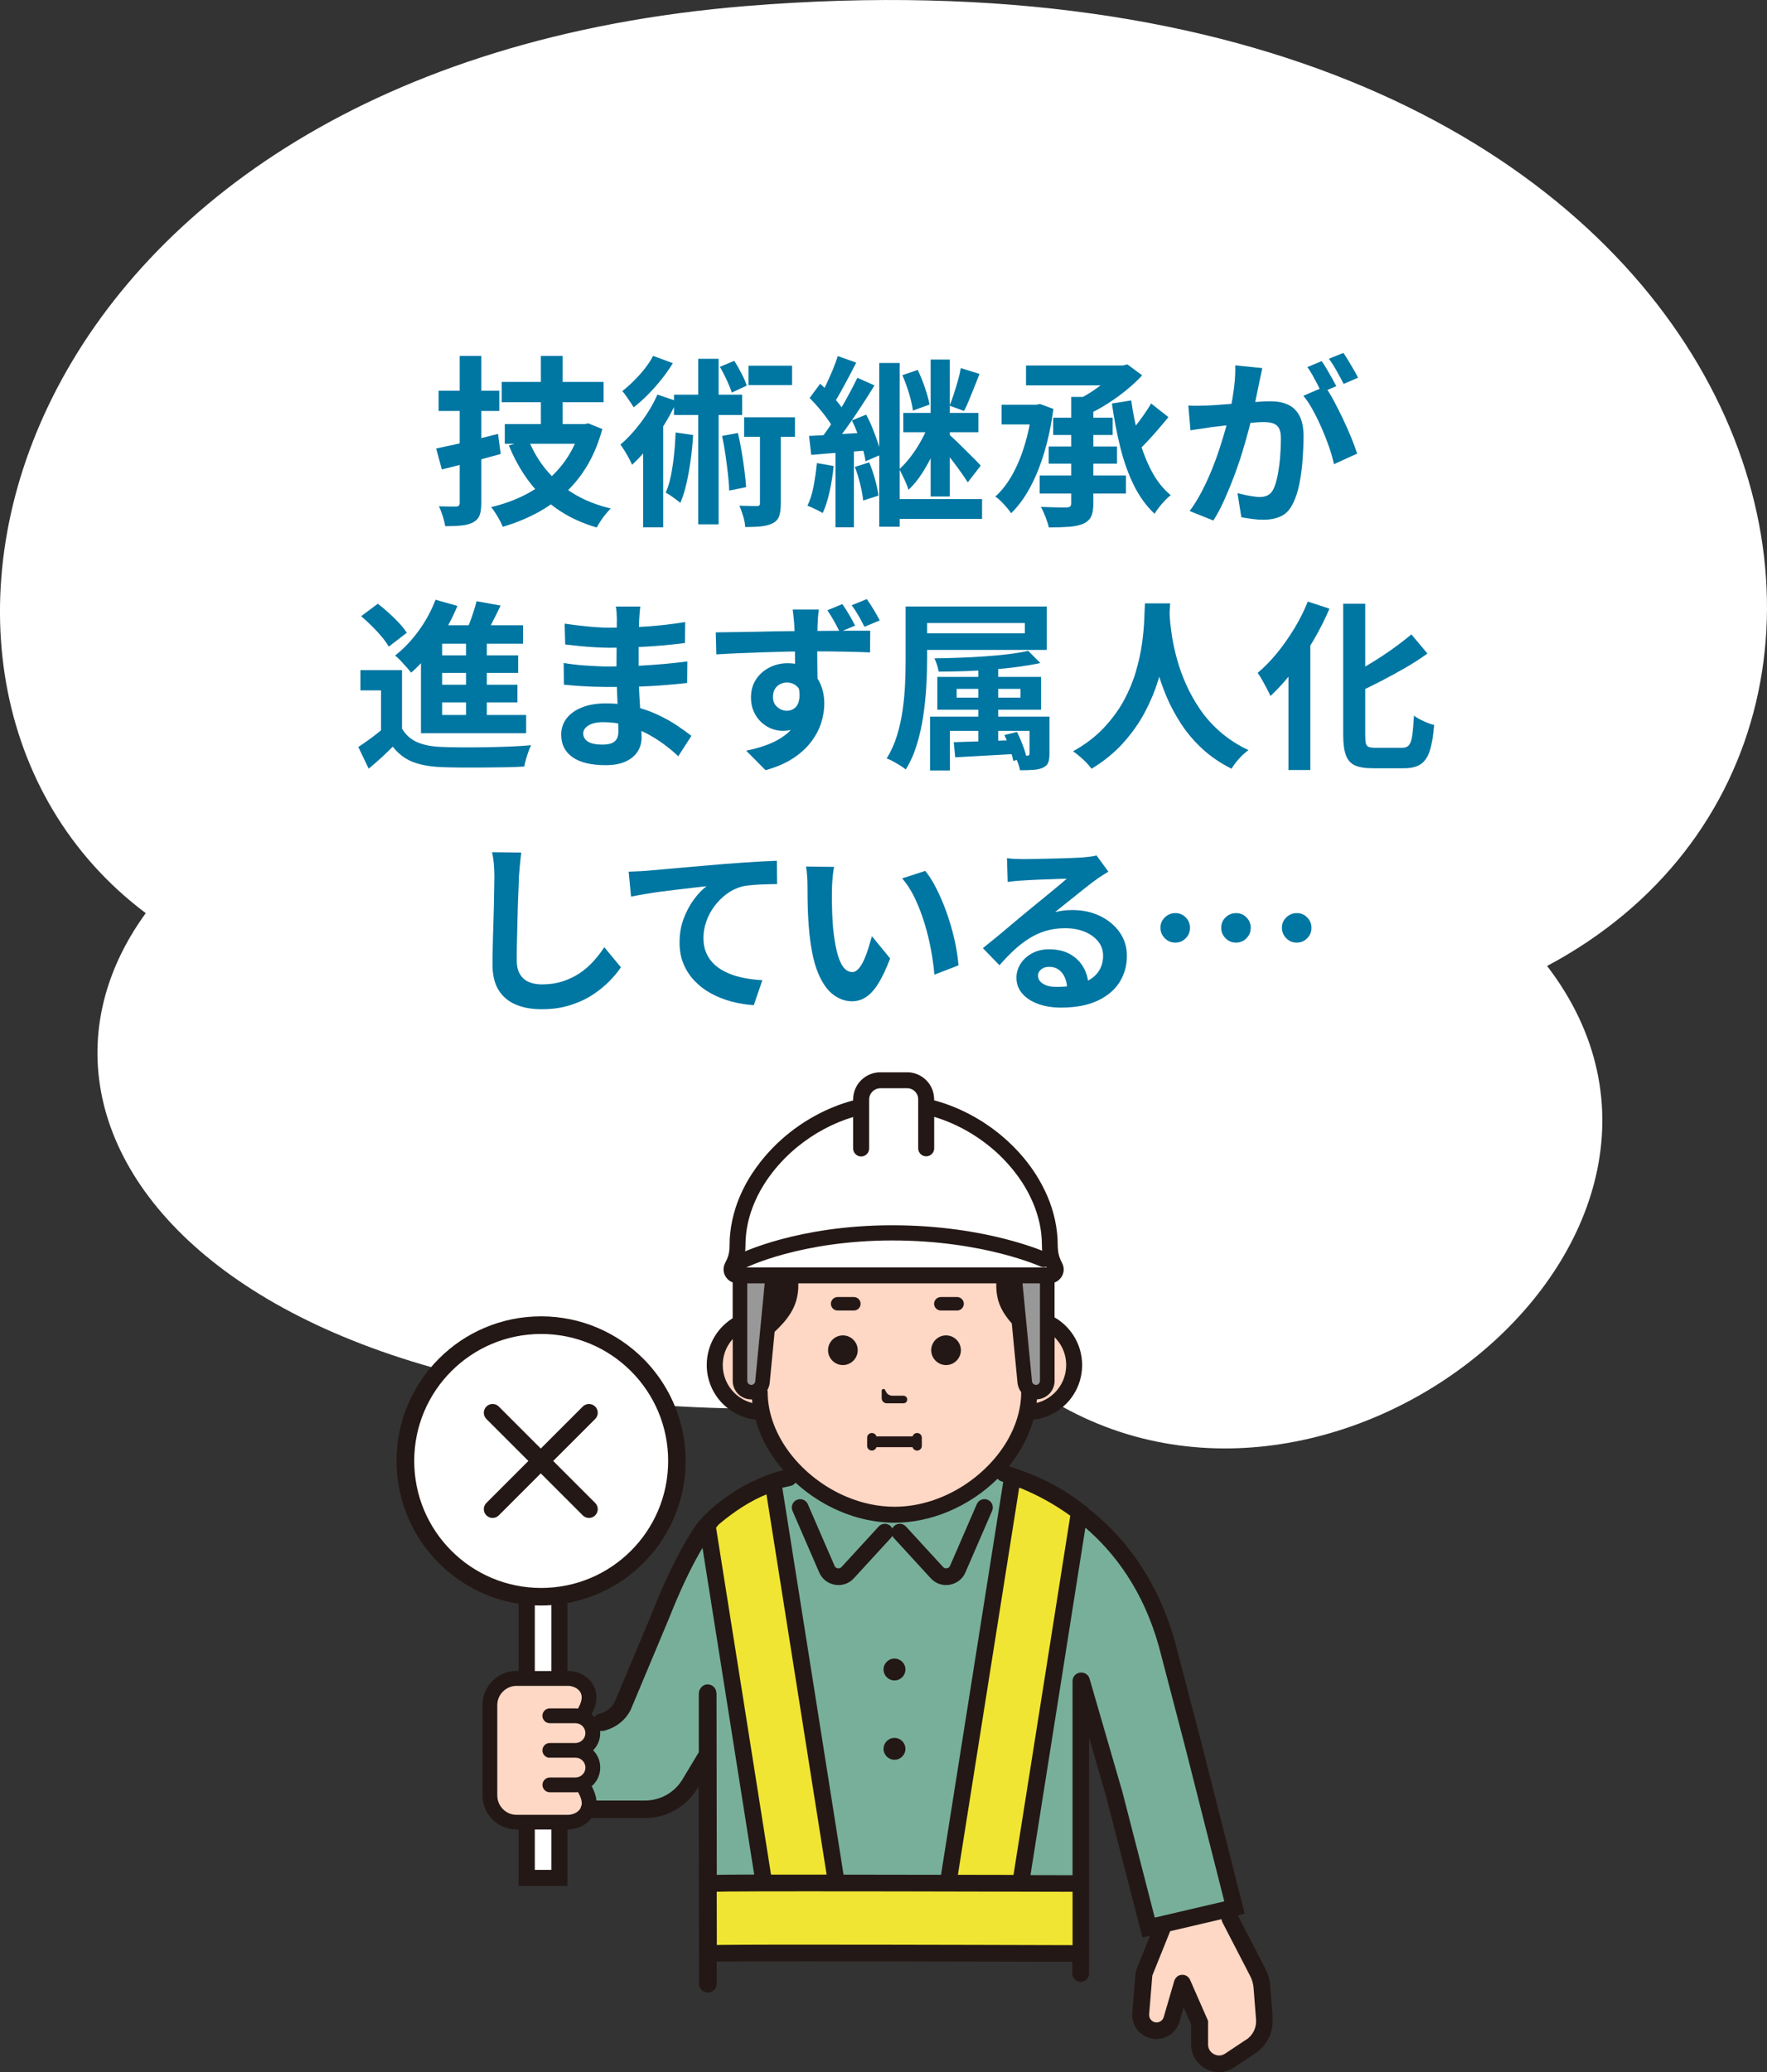 <?xml version="1.0" encoding="UTF-8"?><svg id="b" xmlns="http://www.w3.org/2000/svg" viewBox="0 0 348.9 409.09"><rect x="0" y="0" width="348.9" height="409.09" fill="#333333" stroke="none"/><defs><style>.d{fill:#0076a2;}.e{fill:#ffd7c5;}.f{fill:#f1e533;}.g{fill:#78af9b;}.h{fill:#231815;}.i{fill:#fff;}.j{fill:none;stroke:#231815;stroke-linecap:round;stroke-miterlimit:10;stroke-width:3px;}.k{fill:#989898;}</style></defs><g id="c"><path class="i" d="M204.3,274.3C53.62,294.87-5.74,227.75,28.78,180.27-31.64,134.96.82,13.11,147.46,1.18c201-16.34,247.27,142,158.02,189.52,41.27,53.85-43.84,123.09-101.19,83.6Z"/><path class="d" d="M86.13,88.54c1.06-.22,2.26-.47,3.6-.77,1.34-.3,2.75-.64,4.23-1.01,1.48-.37,2.93-.74,4.37-1.1l.54,3.96c-1.97.55-3.98,1.1-6.03,1.64-2.05.54-3.92,1.01-5.6,1.42l-1.12-4.14ZM86.6,77.13h11.99v4h-11.99v-4ZM90.78,70.26h4.25v29.05c0,1.03-.11,1.84-.34,2.43-.23.59-.65,1.05-1.28,1.39-.6.31-1.34.52-2.23.61-.89.1-1.98.14-3.28.14-.07-.55-.23-1.21-.47-1.96-.24-.76-.49-1.41-.76-1.96.72.02,1.41.04,2.07.04h1.35c.46,0,.68-.24.68-.72v-29.02ZM114.61,83.72h.83l.72-.14,2.77,1.12c-.72,2.66-1.7,5.04-2.93,7.13-1.24,2.09-2.7,3.91-4.39,5.47-1.69,1.56-3.58,2.89-5.65,4-2.08,1.1-4.3,2-6.68,2.7-.14-.36-.35-.79-.61-1.28-.26-.49-.55-.97-.85-1.44-.3-.47-.58-.86-.85-1.17,2.16-.5,4.19-1.21,6.1-2.12,1.91-.91,3.63-2.03,5.17-3.35,1.54-1.32,2.85-2.84,3.94-4.55,1.09-1.72,1.9-3.61,2.43-5.67v-.68ZM99.06,75.4h20.12v4h-20.12v-4ZM99.67,83.72h15.41v3.89h-15.41v-3.89ZM104.35,86.82c1.32,3.34,3.34,6.19,6.05,8.55,2.71,2.36,6.11,4.04,10.19,5.02-.31.31-.65.68-1.01,1.12-.36.43-.69.88-.99,1.35-.3.47-.56.89-.77,1.28-4.32-1.27-7.88-3.28-10.67-6.01-2.8-2.74-5.02-6.13-6.68-10.19l3.89-1.12ZM106.8,70.26h4.28v15.59h-4.28v-15.59Z"/><path class="d" d="M129.8,77.89l3.82,1.3c-.67,1.54-1.49,3.08-2.45,4.63-.96,1.55-1.98,3-3.06,4.36-1.08,1.36-2.18,2.55-3.31,3.58-.12-.31-.32-.73-.59-1.24-.28-.52-.57-1.03-.88-1.53-.31-.5-.59-.91-.83-1.22,1.42-1.2,2.78-2.68,4.09-4.43,1.31-1.75,2.38-3.56,3.22-5.44ZM128.97,70.26l3.89,1.44c-.65,1.06-1.39,2.11-2.23,3.17-.84,1.06-1.73,2.06-2.68,3.02-.95.96-1.89,1.8-2.83,2.52-.17-.29-.39-.64-.67-1.04-.28-.41-.55-.81-.83-1.21s-.52-.71-.74-.95c.77-.6,1.54-1.29,2.32-2.07.78-.78,1.5-1.59,2.16-2.43.66-.84,1.19-1.66,1.6-2.45ZM126.99,85.7l3.38-3.38.58.22v21.56h-3.96v-18.4ZM133.4,85.38l3.46.5c-.1,1.68-.26,3.34-.49,4.97-.23,1.63-.5,3.17-.83,4.61-.32,1.44-.73,2.71-1.21,3.82-.22-.19-.5-.42-.85-.68-.35-.26-.71-.52-1.08-.77-.37-.25-.69-.44-.95-.56.43-.98.77-2.11,1.03-3.38.25-1.27.46-2.64.61-4.1.16-1.46.26-2.93.31-4.39ZM133.08,77.92h13.46v4h-13.46v-4ZM137.86,70.83h4.03v32.69h-4.03v-32.69ZM142.15,72.42l2.84-1.19c.48.77.96,1.61,1.44,2.54.48.92.82,1.71,1.01,2.36l-2.95,1.37c-.22-.7-.55-1.52-.99-2.47-.44-.95-.89-1.82-1.35-2.61ZM142.58,86.06l3.13-.58c.26,1.13.5,2.33.72,3.62.22,1.28.4,2.54.56,3.76.16,1.22.27,2.33.34,3.31l-3.35.68c-.02-.98-.11-2.09-.25-3.33-.14-1.24-.31-2.51-.5-3.82-.19-1.31-.41-2.53-.65-3.65ZM150.07,83.5h4.1v15.91c0,1.01-.1,1.82-.31,2.45-.2.62-.63,1.1-1.28,1.44-.62.31-1.38.52-2.27.61-.89.1-1.94.14-3.17.14-.02-.6-.15-1.3-.38-2.09s-.49-1.5-.77-2.12c.74.02,1.45.04,2.11.05.66.01,1.11.02,1.35.02.22,0,.37-.04.47-.13.1-.08.14-.23.14-.45v-15.84ZM146.93,82.39h10.04v3.85h-10.04v-3.85ZM147.8,72.2h8.6v3.82h-8.6v-3.82Z"/><path class="d" d="M161.3,91.42l3.31.58c-.17,1.73-.44,3.42-.81,5.08s-.82,3.06-1.35,4.21c-.22-.14-.51-.31-.88-.49s-.75-.36-1.13-.54c-.38-.18-.72-.32-1.01-.41.53-1.08.94-2.38,1.22-3.89s.5-3.02.65-4.54ZM159.75,86.06c1.54-.07,3.34-.17,5.42-.31,2.08-.13,4.19-.26,6.35-.38l.07,3.53c-1.99.17-3.99.32-5.99.47-2,.14-3.81.29-5.42.43l-.43-3.74ZM159.86,78.57l2.09-2.81c.62.55,1.25,1.17,1.89,1.85.64.68,1.22,1.36,1.76,2.03.54.67.95,1.28,1.24,1.84l-2.27,3.2c-.26-.58-.65-1.22-1.17-1.94s-1.09-1.45-1.71-2.18c-.62-.73-1.24-1.4-1.84-2ZM165.4,70.29l3.67,1.3c-.48.94-.98,1.89-1.49,2.86-.52.97-1.02,1.9-1.51,2.79-.49.89-.97,1.68-1.42,2.38l-2.84-1.15c.43-.74.87-1.58,1.31-2.52.44-.94.88-1.91,1.3-2.92.42-1.01.75-1.92.99-2.74ZM169.29,74.58l3.38,1.51c-.84,1.37-1.75,2.8-2.72,4.28-.97,1.49-1.94,2.91-2.92,4.27-.97,1.36-1.89,2.56-2.75,3.62l-2.45-1.33c.65-.82,1.31-1.73,2-2.75.68-1.02,1.36-2.09,2.02-3.2.66-1.12,1.28-2.23,1.87-3.33.59-1.1,1.11-2.12,1.57-3.06ZM164.97,88h3.64v16.09h-3.64v-16.09ZM168.21,83l2.81-1.15c.46.84.88,1.73,1.26,2.68.38.95.73,1.87,1.03,2.77.3.9.51,1.72.63,2.47l-3.06,1.3c-.07-.72-.25-1.54-.52-2.47-.28-.92-.6-1.88-.97-2.86-.37-.98-.76-1.9-1.17-2.74ZM168.79,92.18l2.84-.9c.43,1.03.82,2.15,1.15,3.37.34,1.21.56,2.27.68,3.19l-3.02.97c-.1-.91-.29-1.99-.59-3.22-.3-1.24-.65-2.37-1.06-3.4ZM173.61,71.66h4.03v32.33h-4.03v-32.33ZM176.02,98.52h17.89v3.92h-17.89v-3.92ZM183.37,83.72l2.77,1.22c-.48,1.37-1.07,2.8-1.76,4.28-.7,1.49-1.46,2.89-2.3,4.19-.84,1.31-1.74,2.41-2.7,3.29-.17-.6-.44-1.29-.81-2.07-.37-.78-.7-1.45-.99-2,.77-.7,1.53-1.54,2.29-2.54.76-1,1.44-2.05,2.05-3.17.61-1.12,1.1-2.19,1.46-3.22ZM178.18,74.07l3.02-1.04c.53,1.08,1.01,2.26,1.44,3.53.43,1.27.73,2.38.9,3.31l-3.28,1.19c-.12-.96-.38-2.09-.77-3.4-.4-1.31-.83-2.5-1.31-3.58ZM178.36,81.52h14.83v3.82h-14.83v-3.82ZM183.76,70.98h3.78v27.04h-3.78v-27.04ZM187.18,85.59c.24.19.59.5,1.04.92.46.42.95.9,1.49,1.44.54.54,1.08,1.07,1.62,1.6.54.53,1.01,1,1.42,1.42.41.42.71.74.9.95l-2.56,3.31c-.31-.5-.72-1.11-1.22-1.82-.5-.71-1.04-1.45-1.62-2.21-.58-.77-1.14-1.49-1.69-2.16-.55-.67-1.02-1.24-1.4-1.69l2.02-1.76ZM189.7,72.67l3.71,1.15c-.34.86-.68,1.74-1.04,2.63-.36.89-.7,1.73-1.03,2.54-.32.8-.65,1.52-.99,2.14l-2.84-1.04c.26-.67.54-1.45.83-2.32.29-.88.56-1.76.81-2.65.25-.89.44-1.7.56-2.45Z"/><path class="d" d="M203.78,79.9h.83l.76-.14,2.63.97c-.41,3.07-1.01,5.93-1.8,8.57-.79,2.64-1.74,4.97-2.84,7-1.1,2.03-2.34,3.7-3.71,5.02-.22-.34-.51-.72-.88-1.15-.37-.43-.76-.85-1.15-1.24s-.76-.69-1.1-.88c1.27-1.15,2.39-2.6,3.37-4.34.97-1.74,1.79-3.71,2.45-5.9.66-2.2,1.15-4.53,1.46-7v-.9ZM197.77,79.9h7.67v3.89h-7.67v-3.89ZM202.59,72.16h19.48v3.92h-19.48v-3.92ZM205.29,93.87h17.03v3.56h-17.03v-3.56ZM211.52,78.36h4.36v21.06c0,1.13-.15,1.99-.45,2.59-.3.6-.82,1.07-1.57,1.4-.74.31-1.68.51-2.81.59-1.13.08-2.45.13-3.96.13-.12-.58-.33-1.25-.63-2.03-.3-.78-.61-1.46-.92-2.03.7.02,1.4.05,2.11.07.71.02,1.33.04,1.85.04h1.15c.34-.02.56-.1.68-.22.12-.12.18-.32.18-.61v-20.99ZM207.06,88.15h13.5v3.38h-13.5v-3.38ZM207.96,82.46h11.74v3.42h-11.74v-3.42ZM220.59,72.16h1.08l.94-.22,2.92,2.16c-.91.98-1.95,1.95-3.11,2.9-1.16.95-2.4,1.84-3.71,2.68-1.31.84-2.63,1.56-3.98,2.16-.26-.38-.65-.85-1.15-1.4-.5-.55-.94-.98-1.3-1.3,1.1-.5,2.2-1.11,3.28-1.82,1.08-.71,2.06-1.44,2.95-2.2.89-.76,1.58-1.47,2.09-2.14v-.83ZM223.36,79.04c.36,2.57.86,5.05,1.51,7.45.65,2.4,1.49,4.57,2.52,6.52,1.03,1.94,2.29,3.53,3.78,4.75-.36.26-.74.61-1.15,1.04-.41.43-.79.88-1.15,1.33-.36.46-.66.89-.9,1.3-1.63-1.54-2.99-3.41-4.09-5.63-1.09-2.22-1.98-4.7-2.66-7.43-.68-2.74-1.24-5.64-1.67-8.71l3.82-.61ZM227.29,79.65l3.42,2.7c-.67.82-1.38,1.66-2.12,2.52-.74.86-1.49,1.69-2.23,2.47-.74.78-1.43,1.47-2.05,2.07l-2.74-2.34c.62-.62,1.29-1.36,2-2.2.71-.84,1.39-1.72,2.05-2.65.66-.92,1.22-1.78,1.67-2.57Z"/><path class="d" d="M234.63,80.05c.65.05,1.29.07,1.93.05.64-.01,1.28-.03,1.93-.05.6-.02,1.32-.07,2.16-.13.84-.06,1.73-.13,2.68-.2.95-.07,1.9-.15,2.86-.23.96-.08,1.85-.15,2.66-.2.82-.05,1.49-.07,2.02-.07,1.3,0,2.42.21,3.38.63.96.42,1.72,1.13,2.29,2.14.56,1.01.85,2.38.85,4.1,0,1.42-.06,2.95-.18,4.61s-.33,3.24-.63,4.75c-.3,1.51-.71,2.8-1.24,3.85-.58,1.25-1.36,2.11-2.36,2.59-1,.48-2.18.72-3.55.72-.67,0-1.4-.05-2.2-.16-.79-.11-1.5-.22-2.12-.34l-.76-4.75c.46.12.97.24,1.53.36.56.12,1.1.22,1.62.29s.93.11,1.24.11c.6,0,1.13-.11,1.58-.34.46-.23.83-.63,1.12-1.21.34-.7.61-1.6.83-2.7.22-1.1.38-2.3.49-3.58.11-1.28.16-2.51.16-3.69,0-.96-.14-1.67-.41-2.12-.28-.46-.67-.76-1.19-.92-.52-.16-1.15-.23-1.89-.23-.55,0-1.3.04-2.23.13-.94.08-1.94.18-3.01.29-1.07.11-2.06.22-2.97.34-.91.12-1.62.2-2.12.25-.53.1-1.19.2-2,.31-.8.11-1.48.21-2.03.31l-.43-4.9ZM249.25,72.67c-.1.46-.2.95-.32,1.49-.12.54-.23,1.04-.32,1.49-.1.53-.22,1.12-.36,1.78-.14.66-.28,1.32-.41,1.98-.13.66-.27,1.3-.41,1.93-.24,1.03-.54,2.23-.9,3.6-.36,1.37-.78,2.84-1.26,4.41-.48,1.57-1.02,3.15-1.62,4.73-.6,1.58-1.24,3.13-1.91,4.63-.67,1.5-1.39,2.85-2.16,4.05l-4.68-1.87c.84-1.13,1.63-2.39,2.36-3.8.73-1.4,1.4-2.84,2-4.32.6-1.48,1.13-2.94,1.6-4.39.47-1.45.88-2.8,1.22-4.05.35-1.25.62-2.32.81-3.2.34-1.63.6-3.2.79-4.72.19-1.51.26-2.94.22-4.28l5.36.54ZM261.63,76.3c.58.79,1.17,1.76,1.78,2.9.61,1.14,1.22,2.35,1.82,3.62.6,1.27,1.14,2.5,1.62,3.67.48,1.18.85,2.2,1.12,3.06l-4.57,2.09c-.22-1.01-.53-2.12-.95-3.35-.42-1.22-.91-2.47-1.46-3.73-.55-1.26-1.13-2.45-1.75-3.58-.61-1.13-1.24-2.08-1.89-2.84l4.28-1.84ZM260.98,71.3c.31.43.64.95.99,1.55.35.6.69,1.2,1.03,1.8.34.6.62,1.13.86,1.58l-2.92,1.26c-.24-.5-.52-1.06-.83-1.66-.31-.6-.64-1.2-.97-1.8-.34-.6-.67-1.12-1.01-1.55l2.84-1.19ZM265.27,69.68c.31.46.65.98,1.01,1.58.36.6.71,1.2,1.06,1.8.35.6.62,1.1.81,1.51l-2.84,1.22c-.38-.74-.84-1.59-1.37-2.54-.53-.95-1.04-1.76-1.55-2.43l2.88-1.15Z"/><path class="d" d="M79.38,143.85c.7,1.2,1.68,2.08,2.95,2.65,1.27.56,2.82.88,4.64.95,1.08.05,2.38.08,3.91.09,1.52.01,3.12,0,4.79-.02,1.67-.02,3.3-.07,4.9-.13,1.6-.06,3.03-.15,4.3-.27-.17.31-.34.73-.52,1.24-.18.52-.35,1.04-.5,1.57-.16.53-.27,1-.34,1.4-1.1.07-2.38.12-3.82.14-1.44.02-2.93.04-4.46.05-1.54.01-3.02.01-4.46,0-1.44-.01-2.71-.04-3.82-.09-2.16-.1-4-.44-5.51-1.04-1.51-.6-2.81-1.6-3.89-2.99-.7.72-1.43,1.43-2.21,2.14-.78.71-1.63,1.45-2.54,2.21l-2.05-4.28c.77-.5,1.58-1.07,2.43-1.69.85-.62,1.67-1.27,2.47-1.94h3.74ZM79.38,132.3v13.28h-4.14v-9.29h-4.07v-4h8.21ZM71.32,121.64l3.28-2.45c.7.53,1.42,1.13,2.16,1.8.74.67,1.43,1.34,2.05,2.02.62.67,1.13,1.31,1.51,1.91l-3.56,2.74c-.34-.6-.8-1.25-1.39-1.96-.59-.71-1.24-1.42-1.96-2.12-.72-.71-1.42-1.35-2.09-1.93ZM86,118.4l4.32,1.22c-.7,1.7-1.53,3.37-2.5,4.99-.97,1.62-2.02,3.13-3.15,4.54-1.13,1.4-2.29,2.62-3.49,3.65-.22-.29-.52-.65-.9-1.08-.38-.43-.78-.86-1.19-1.3-.41-.43-.77-.77-1.08-1.01,1.68-1.3,3.23-2.92,4.64-4.86,1.42-1.94,2.53-4,3.35-6.16ZM87.3,123.44h15.98v3.64h-15.98v15.98h-4.18v-16.34l3.31-3.28h.86ZM83.12,141.15h20.77v3.6h-20.77v-3.6ZM85.54,129.38h16.78v3.46h-16.78v-3.46ZM85.54,135.18h16.63v3.49h-16.63v-3.49ZM94.1,118.69l4.75.86c-.6,1.25-1.21,2.48-1.84,3.69-.62,1.21-1.2,2.24-1.73,3.08l-3.6-.9c.31-.65.62-1.36.92-2.12.3-.77.58-1.55.85-2.36.26-.8.48-1.55.65-2.25ZM92.02,124.99h4.1v17.78h-4.1v-17.78Z"/><path class="d" d="M126.43,119.73c-.05.36-.09.76-.13,1.21-.04.44-.07.89-.09,1.35-.02.48-.05,1.12-.07,1.93-.02.8-.04,1.69-.04,2.65v5.4c0,1.01.02,2.13.07,3.37.05,1.24.11,2.48.2,3.74.08,1.26.16,2.44.22,3.53.06,1.09.09,2,.09,2.72,0,1.01-.26,1.93-.79,2.75-.53.83-1.31,1.48-2.36,1.96-1.04.48-2.36.72-3.94.72-2.88,0-5.06-.53-6.55-1.58-1.49-1.06-2.23-2.53-2.23-4.43,0-1.22.35-2.3,1.06-3.22.71-.92,1.73-1.65,3.06-2.18,1.33-.53,2.92-.79,4.77-.79,1.97,0,3.81.21,5.53.63,1.72.42,3.28.97,4.7,1.64,1.42.67,2.68,1.38,3.78,2.12,1.1.74,2.04,1.42,2.81,2.02l-2.59,4.03c-.86-.82-1.83-1.62-2.9-2.41-1.07-.79-2.23-1.51-3.49-2.16-1.26-.65-2.59-1.17-4-1.57-1.4-.4-2.89-.59-4.45-.59-1.25,0-2.21.22-2.9.65-.68.43-1.03.96-1.03,1.58,0,.46.14.85.43,1.19.29.34.71.59,1.26.76.55.17,1.25.25,2.09.25.65,0,1.21-.07,1.67-.22.47-.14.83-.41,1.1-.79.26-.38.4-.92.4-1.62,0-.53-.02-1.28-.05-2.27-.04-.98-.08-2.07-.13-3.26-.05-1.19-.1-2.36-.14-3.51-.05-1.15-.07-2.17-.07-3.06s0-1.77.02-2.72c.01-.95.02-1.89.02-2.83s0-1.79.02-2.57c.01-.78.02-1.42.02-1.93,0-.34-.02-.75-.05-1.24-.04-.49-.09-.91-.16-1.24h4.86ZM111.31,130.89c.58.1,1.26.19,2.05.29.79.1,1.6.17,2.43.22.83.05,1.61.09,2.36.13.74.04,1.36.05,1.84.05,2.23,0,4.25-.05,6.07-.14,1.81-.1,3.51-.22,5.09-.36s3.11-.31,4.57-.5l-.04,4.25c-1.25.14-2.45.26-3.62.36-1.16.1-2.35.18-3.56.25-1.21.07-2.51.12-3.91.14-1.39.02-2.95.04-4.68.04-.7,0-1.56-.02-2.59-.05s-2.08-.09-3.15-.16c-1.07-.07-2.01-.16-2.83-.25l-.04-4.25ZM111.49,123.12c.65.1,1.37.19,2.16.29.79.1,1.6.19,2.43.27.83.08,1.61.14,2.36.18.74.04,1.39.05,1.94.05,2.45,0,4.89-.08,7.33-.23,2.44-.16,4.96-.45,7.58-.88l-.04,4.14c-1.22.17-2.64.32-4.25.47-1.61.14-3.32.26-5.13.34-1.81.08-3.63.13-5.45.13-.74,0-1.66-.03-2.75-.09-1.09-.06-2.18-.14-3.26-.25-1.08-.11-2.02-.21-2.81-.31l-.11-4.1Z"/><path class="d" d="M141.34,124.84c1.08-.02,2.29-.04,3.62-.05,1.33-.01,2.73-.04,4.19-.07,1.46-.04,2.91-.07,4.34-.09,1.43-.02,2.76-.04,4-.05,1.24-.01,2.31-.02,3.22-.02s1.91,0,2.99-.02c1.08-.01,2.15-.02,3.2-.02h4.93l-.04,4.28c-1.13-.05-2.62-.1-4.48-.14-1.86-.05-4.11-.07-6.75-.07-1.63,0-3.29.02-4.97.05-1.68.04-3.35.08-5,.14-1.66.06-3.25.12-4.79.18-1.54.06-2.99.14-4.36.23l-.11-4.36ZM160.81,135.46c0,1.97-.23,3.6-.7,4.9-.47,1.3-1.17,2.27-2.11,2.93-.94.66-2.1.99-3.49.99-.7,0-1.41-.14-2.14-.41-.73-.28-1.4-.7-2.02-1.26-.61-.56-1.11-1.25-1.49-2.07-.38-.82-.58-1.76-.58-2.84,0-1.37.33-2.56.99-3.56.66-1.01,1.54-1.79,2.65-2.36,1.1-.56,2.3-.85,3.6-.85,1.58,0,2.91.36,3.98,1.08,1.07.72,1.88,1.68,2.43,2.88.55,1.2.83,2.54.83,4.03,0,1.18-.19,2.4-.58,3.67-.38,1.27-1.03,2.52-1.93,3.74-.9,1.22-2.09,2.33-3.56,3.31s-3.32,1.79-5.53,2.41l-3.82-3.85c1.54-.31,2.96-.72,4.28-1.22,1.32-.5,2.48-1.14,3.47-1.91,1-.77,1.78-1.72,2.34-2.84.56-1.13.85-2.47.85-4.03,0-1.18-.28-2.05-.83-2.61-.55-.56-1.25-.85-2.09-.85-.46,0-.89.1-1.31.31-.42.2-.76.52-1.03.95-.26.43-.4.96-.4,1.58,0,.84.28,1.51.85,2,.56.49,1.21.74,1.93.74.58,0,1.09-.19,1.55-.56.46-.37.75-.98.88-1.82.13-.84,0-1.97-.38-3.38l3.35.9ZM161.68,120.34c-.02.19-.06.5-.11.92-.05.42-.08.84-.09,1.26-.01.42-.03.73-.05.92-.02.48-.04,1.13-.05,1.94-.01.82-.02,1.72-.02,2.7s0,1.97.02,2.97c.01,1,.02,1.93.04,2.81.01.88.02,1.6.02,2.18l-4.46-1.55v-4.27c0-.9,0-1.79-.02-2.68-.01-.89-.03-1.69-.05-2.41-.02-.72-.05-1.27-.07-1.66-.05-.72-.11-1.37-.18-1.94-.07-.58-.12-.97-.14-1.19h5.18ZM166.32,119.26c.46.65.91,1.36,1.37,2.14.46.78.84,1.48,1.15,2.11l-3.02,1.26c-.36-.72-.74-1.45-1.15-2.18-.41-.73-.84-1.43-1.3-2.11l2.95-1.22ZM171.15,118.26c.46.65.91,1.35,1.37,2.11.46.76.85,1.46,1.19,2.11l-3.02,1.26c-.36-.72-.75-1.45-1.17-2.18-.42-.73-.87-1.42-1.35-2.07l2.99-1.22Z"/><path class="d" d="M178.81,119.73h4.25v10.62c0,1.58-.05,3.31-.16,5.18-.11,1.87-.31,3.79-.59,5.74-.29,1.96-.71,3.85-1.26,5.67-.55,1.82-1.28,3.48-2.2,4.97-.26-.22-.62-.47-1.08-.76-.46-.29-.92-.56-1.4-.83-.48-.26-.91-.46-1.3-.58.86-1.39,1.55-2.91,2.05-4.55.5-1.64.88-3.34,1.12-5.08.24-1.74.4-3.44.47-5.11.07-1.67.11-3.22.11-4.66v-10.62ZM181.48,119.73h25.2v8.57h-25.2v-3.28h20.88v-2.02h-20.88v-3.28ZM183.64,141.48h21.85v2.81h-17.93v7.81h-3.92v-10.62ZM203.01,128.48l2.41,2.41c-1.32.29-2.79.54-4.41.76-1.62.22-3.32.4-5.11.54-1.79.14-3.58.25-5.38.31-1.8.06-3.53.09-5.18.09-.05-.36-.16-.8-.32-1.31-.17-.52-.34-.95-.5-1.31,1.63-.02,3.31-.07,5.02-.13,1.72-.06,3.4-.15,5.06-.27,1.66-.12,3.21-.27,4.66-.45,1.45-.18,2.71-.39,3.76-.63ZM185.08,133.63h20.48v6.48h-20.48v-6.48ZM188.32,146.52c1.61-.05,3.51-.11,5.71-.18,2.2-.07,4.46-.16,6.79-.25l-.04,2.74c-2.18.12-4.34.24-6.46.36-2.12.12-4.03.23-5.71.32l-.29-2.99ZM188.89,136v1.73h12.6v-1.73h-12.6ZM193.18,130.1h3.92v17.6h-3.92v-17.6ZM198.33,145.11l2.48-.61c.26.53.52,1.09.77,1.69.25.6.47,1.19.67,1.76.19.58.34,1.08.43,1.51l-2.59.76c-.1-.46-.23-.97-.4-1.55-.17-.58-.37-1.18-.61-1.8-.24-.62-.49-1.21-.76-1.76ZM203.26,141.48h3.96v7.27c0,.82-.09,1.43-.27,1.85-.18.42-.55.75-1.1.99-.5.22-1.13.35-1.87.4-.74.05-1.61.07-2.59.07-.07-.48-.21-.98-.41-1.49-.2-.52-.4-.99-.59-1.42.5.02.98.04,1.44.05.46.01.77,0,.94-.02.19,0,.32-.02.4-.07.07-.05.11-.17.11-.36v-7.27Z"/><path class="d" d="M226.08,119.12h4.97c-.05,1.01-.13,2.3-.25,3.89s-.34,3.34-.67,5.27c-.32,1.93-.81,3.95-1.46,6.07-.65,2.11-1.53,4.22-2.65,6.32-1.12,2.1-2.53,4.1-4.25,6.01s-3.8,3.61-6.25,5.09c-.38-.55-.91-1.14-1.57-1.76-.66-.62-1.35-1.19-2.07-1.69,2.4-1.34,4.42-2.88,6.05-4.61,1.63-1.73,2.96-3.55,4-5.45,1.03-1.91,1.82-3.83,2.38-5.76.55-1.93.95-3.76,1.19-5.49.24-1.73.38-3.28.43-4.64.05-1.37.1-2.45.14-3.24ZM230.87,120.09c.02.46.07,1.18.14,2.16.07.98.22,2.16.43,3.53.22,1.37.55,2.85.99,4.45.44,1.6,1.04,3.23,1.78,4.91.74,1.68,1.67,3.32,2.77,4.93,1.1,1.61,2.44,3.1,4.01,4.46,1.57,1.37,3.41,2.56,5.53,3.56-.7.5-1.34,1.09-1.93,1.76-.59.67-1.06,1.31-1.42,1.91-2.21-1.1-4.13-2.42-5.78-3.94-1.64-1.52-3.05-3.18-4.21-4.97-1.16-1.79-2.13-3.61-2.9-5.45-.77-1.85-1.39-3.67-1.85-5.45-.47-1.79-.82-3.45-1.06-4.99-.24-1.54-.4-2.87-.49-4-.08-1.13-.15-1.94-.2-2.45l4.18-.43Z"/><path class="d" d="M258.23,118.76l4.28,1.4c-.91,2.14-1.99,4.27-3.24,6.39-1.25,2.12-2.59,4.12-4.01,5.98-1.43,1.86-2.9,3.49-4.41,4.88-.14-.36-.37-.83-.67-1.4-.3-.58-.62-1.16-.95-1.75-.34-.59-.64-1.06-.9-1.42,1.32-1.1,2.59-2.41,3.82-3.91,1.22-1.5,2.36-3.12,3.42-4.86,1.06-1.74,1.94-3.51,2.66-5.31ZM254.41,128.91l4.28-4.28.04.07v27.32h-4.32v-23.11ZM265.21,119.19h4.36v25.96c0,.72.04,1.26.13,1.62.08.36.28.59.58.7.3.11.74.16,1.31.16h5.26c.6,0,1.05-.17,1.35-.52.3-.35.52-.98.65-1.91.13-.92.25-2.23.34-3.91.53.38,1.18.75,1.94,1.1.77.35,1.45.59,2.05.74-.17,2.06-.44,3.72-.83,4.97-.38,1.25-.97,2.15-1.76,2.72-.79.56-1.91.85-3.35.85h-6.19c-1.51,0-2.69-.19-3.53-.58-.84-.38-1.43-1.06-1.78-2.02-.35-.96-.52-2.28-.52-3.96v-25.92ZM278.68,125.24l3.17,3.78c-1.32.96-2.76,1.89-4.32,2.79-1.56.9-3.15,1.77-4.77,2.61-1.62.84-3.21,1.62-4.77,2.34-.14-.5-.4-1.09-.76-1.75-.36-.66-.68-1.22-.97-1.67,1.49-.72,2.98-1.54,4.48-2.45,1.5-.91,2.93-1.86,4.3-2.84,1.37-.98,2.58-1.92,3.64-2.81Z"/><path class="d" d="M102.93,168.31c-.1.74-.19,1.55-.27,2.41-.08.86-.15,1.66-.2,2.38-.02.98-.07,2.18-.13,3.58-.06,1.4-.11,2.87-.14,4.41-.04,1.54-.07,3.05-.11,4.54-.04,1.49-.05,2.78-.05,3.89,0,1.2.22,2.15.67,2.86.44.71,1.04,1.21,1.78,1.51.74.3,1.58.45,2.52.45,1.49,0,2.84-.2,4.07-.59,1.22-.4,2.34-.93,3.35-1.6,1.01-.67,1.91-1.45,2.72-2.34.8-.89,1.53-1.82,2.18-2.81l3.28,3.96c-.58.86-1.33,1.78-2.27,2.74-.94.96-2.05,1.86-3.33,2.7-1.28.84-2.77,1.52-4.45,2.05-1.68.53-3.54.79-5.58.79s-3.68-.31-5.13-.92-2.58-1.56-3.38-2.84c-.8-1.28-1.21-2.95-1.21-4.99,0-.98.01-2.11.04-3.37.02-1.26.06-2.57.11-3.94.05-1.37.08-2.71.11-4.01.02-1.31.05-2.49.07-3.55.02-1.06.04-1.9.04-2.52,0-.86-.04-1.71-.11-2.54-.07-.83-.19-1.6-.36-2.32l5.8.07Z"/><path class="d" d="M124.13,172.09c.72-.02,1.4-.05,2.05-.09.65-.04,1.15-.07,1.51-.09.74-.07,1.66-.16,2.74-.25,1.08-.1,2.3-.2,3.65-.32,1.36-.12,2.8-.25,4.34-.38,1.54-.13,3.13-.27,4.79-.41,1.25-.1,2.5-.19,3.74-.27,1.25-.08,2.43-.16,3.55-.22,1.12-.06,2.08-.1,2.9-.13l.04,4.61c-.65,0-1.39.01-2.23.04-.84.02-1.67.07-2.5.13-.83.06-1.57.16-2.21.31-1.08.29-2.08.77-3.01,1.46-.92.68-1.73,1.49-2.43,2.43-.7.94-1.23,1.94-1.6,3.01-.37,1.07-.56,2.14-.56,3.22,0,1.18.2,2.21.61,3.11.41.9.98,1.67,1.71,2.3.73.64,1.59,1.16,2.57,1.58.98.42,2.05.74,3.19.95,1.14.22,2.32.36,3.55.43l-1.69,4.93c-1.51-.1-2.98-.34-4.41-.72-1.43-.38-2.76-.91-4-1.58-1.24-.67-2.32-1.49-3.26-2.47s-1.67-2.09-2.2-3.35c-.53-1.26-.79-2.67-.79-4.23,0-1.75.28-3.35.83-4.79.55-1.44,1.24-2.71,2.05-3.8.82-1.09,1.63-1.94,2.45-2.54-.67.07-1.48.16-2.43.27-.95.11-1.97.23-3.06.36-1.09.13-2.2.27-3.33.41-1.13.14-2.21.31-3.26.49-1.04.18-1.99.35-2.83.52l-.47-4.93Z"/><path class="d" d="M164.7,171.12c-.1.43-.17.92-.23,1.48-.06.55-.11,1.09-.14,1.62-.04.53-.05.96-.05,1.3-.02.79-.03,1.61-.02,2.45.01.84.04,1.7.07,2.57.04.88.09,1.75.16,2.61.17,1.73.41,3.25.72,4.57.31,1.32.72,2.35,1.22,3.08.5.73,1.14,1.1,1.91,1.1.41,0,.81-.23,1.21-.68.4-.46.76-1.05,1.08-1.78.32-.73.61-1.51.86-2.32.25-.82.47-1.58.67-2.3l3.6,4.39c-.79,2.09-1.58,3.75-2.36,4.99-.78,1.24-1.59,2.12-2.43,2.66-.84.54-1.75.81-2.74.81-1.3,0-2.53-.43-3.69-1.3-1.16-.86-2.15-2.26-2.97-4.19-.82-1.93-1.39-4.51-1.73-7.72-.12-1.1-.21-2.27-.27-3.49-.06-1.22-.1-2.39-.11-3.49-.01-1.1-.02-2.02-.02-2.74,0-.5-.02-1.1-.07-1.8-.05-.7-.12-1.32-.22-1.87l5.54.07ZM182.7,171.94c.67.82,1.32,1.81,1.94,2.99.62,1.18,1.2,2.44,1.73,3.78.53,1.34,1,2.72,1.4,4.12.41,1.4.74,2.77.99,4.1.25,1.33.41,2.55.49,3.65l-4.75,1.84c-.12-1.46-.34-3.06-.65-4.79-.31-1.73-.73-3.47-1.26-5.22-.53-1.75-1.16-3.41-1.89-4.97-.73-1.56-1.59-2.9-2.57-4.03l4.57-1.48Z"/><path class="d" d="M198.83,169.42c.5.07,1.04.12,1.62.14.58.02,1.13.04,1.66.04.38,0,.96,0,1.73-.02.77-.01,1.64-.03,2.61-.05.97-.02,1.94-.05,2.9-.07.96-.02,1.83-.05,2.61-.09.78-.04,1.39-.07,1.82-.09.74-.07,1.33-.14,1.76-.2.43-.06.76-.13.97-.2l2.34,3.2c-.41.26-.83.53-1.26.79-.43.26-.85.55-1.26.86-.48.34-1.06.77-1.73,1.31-.67.54-1.39,1.11-2.14,1.71-.76.6-1.49,1.19-2.2,1.76-.71.58-1.35,1.09-1.93,1.55.6-.14,1.18-.25,1.73-.31.55-.06,1.12-.09,1.69-.09,2.04,0,3.87.4,5.49,1.19s2.9,1.87,3.85,3.22c.95,1.36,1.42,2.91,1.42,4.66,0,1.9-.48,3.61-1.44,5.15-.96,1.54-2.41,2.76-4.34,3.67-1.93.91-4.35,1.37-7.25,1.37-1.66,0-3.15-.24-4.48-.72-1.33-.48-2.38-1.16-3.15-2.05-.77-.89-1.15-1.93-1.15-3.13,0-.98.27-1.9.81-2.75.54-.85,1.3-1.54,2.27-2.07.97-.53,2.09-.79,3.37-.79,1.66,0,3.05.33,4.19.99,1.14.66,2.02,1.54,2.63,2.65.61,1.1.93,2.32.95,3.64l-4.21.58c-.02-1.32-.35-2.38-.99-3.19-.64-.8-1.48-1.21-2.54-1.21-.67,0-1.21.17-1.62.52-.41.35-.61.75-.61,1.21,0,.67.34,1.21,1.01,1.62.67.41,1.55.61,2.63.61,2.04,0,3.74-.25,5.11-.74,1.37-.49,2.39-1.2,3.08-2.12.68-.92,1.03-2.02,1.03-3.29,0-1.08-.33-2.03-.99-2.84-.66-.82-1.55-1.45-2.68-1.91-1.13-.46-2.4-.68-3.82-.68s-2.66.17-3.82.52c-1.15.35-2.24.84-3.26,1.48-1.02.64-2.02,1.4-2.99,2.3-.97.9-1.94,1.9-2.9,3.01l-3.28-3.38c.65-.53,1.38-1.12,2.2-1.78.82-.66,1.65-1.35,2.5-2.07.85-.72,1.66-1.4,2.41-2.03.76-.64,1.4-1.17,1.93-1.6.5-.41,1.09-.89,1.76-1.44.67-.55,1.37-1.12,2.09-1.71.72-.59,1.4-1.15,2.05-1.69.65-.54,1.19-1,1.62-1.39-.36,0-.83.01-1.4.04-.58.02-1.21.05-1.89.07-.68.02-1.37.05-2.05.07-.68.02-1.32.05-1.91.09-.59.04-1.07.07-1.46.09-.48.02-.98.06-1.51.11-.53.05-1.01.11-1.44.18l-.14-4.68Z"/><path class="d" d="M232.09,180.26c.79,0,1.47.28,2.03.85.56.56.85,1.25.85,2.07s-.28,1.48-.85,2.05c-.56.58-1.25.86-2.07.86s-1.48-.29-2.05-.86c-.58-.58-.86-1.27-.86-2.09s.29-1.47.86-2.03c.58-.56,1.27-.85,2.09-.85ZM244.08,180.26c.79,0,1.47.28,2.03.85.56.56.85,1.25.85,2.07s-.28,1.48-.85,2.05c-.56.58-1.25.86-2.07.86s-1.48-.29-2.05-.86c-.58-.58-.86-1.27-.86-2.09s.29-1.47.86-2.03c.58-.56,1.27-.85,2.09-.85ZM256.07,180.26c.79,0,1.47.28,2.03.85.56.56.85,1.25.85,2.07s-.28,1.48-.85,2.05c-.56.58-1.25.86-2.07.86s-1.48-.29-2.05-.86c-.58-.58-.86-1.27-.86-2.09s.29-1.47.86-2.03c.58-.56,1.27-.85,2.09-.85Z"/><rect class="i" x="104.14" y="314.54" width="6.58" height="56.53"/><path class="g" d="M157.35,290.66l-11.72,5.29-7.97,8.48-9.98,21.02-5.45,12.42-5.09,4.19-2.12,1.43,1.13,13.46h15.79l7.43-9.54.8,24.85h73.23v-37.05l13.51,44.69,17.18-4.39s-14.23-52.67-16.09-57.6c-1.86-4.92-7.28-13.82-16.16-20.47-8.88-6.65-15.23-6.79-15.23-6.79h-39.24Z"/><polygon class="f" points="151.13 372.26 140.16 372.26 140.16 385.83 213.38 385.83 213.38 371.67 201.01 371.67 213.38 298.24 199.93 291.46 187.24 371.97 164.83 371.97 152.73 292.95 143.55 297.45 139.36 302.23 151.13 372.26"/><path class="e" d="M229.56,379.81l-3.74,10.08-.35,8.38s1,2.39,3.09,2.34c2.1-.05,4.74-8.29,4.74-8.29l3.54,6.59.62,7.03,2.92,1.6,9.28-6.04-.8-12.17-7.12-12.57-12.18,3.04Z"/><path class="e" d="M145.63,251.92v10.08s-3.96,1.7-4.24,7.98c-.27,6.29,9.6,9.48,9.6,9.48,0,0,4.02,19.25,25.46,19.25s26.82-20.35,26.82-20.35c0,0,9.38-.88,9.38-8.87s-7.3-8.23-7.3-8.23v-9.34h-59.72Z"/><path class="k" d="M150.1,275.06h-.87c-1.99,0-3.6-1.61-3.6-3.6v-19.54h6.67l-2.21,23.14Z"/><path class="k" d="M202.14,275.06h.87c1.99,0,3.6-1.61,3.6-3.6v-19.54s-6.67,0-6.67,0l2.21,23.14Z"/><path class="i" d="M146.26,251.92h61.8l.8-1.71s-.82-1.08-1.26-3.87-2.09-13.72-10.64-20.23c-8.55-6.51-13.94-7.11-13.94-7.11,0,0-.17-5.69-3.88-5.69h-6.2c-2.91,0-3.59,5.39-3.59,5.39,0,0-9.93,1.8-17.84,12.07-7.91,10.28-5.89,17.36-5.89,17.36,0,0-2.41,2.99.63,3.79Z"/><path class="e" d="M102.43,331.54c-2.69,0-5.74.45-5.74,5.69v16.49c0,3.87,1.87,6.11,5.64,6.11h9.05c2.19,0,4.76-1.2,4.76-2.87s-1-4.41-1-4.41c0,0,1.8-1.15,1.8-3.12s-1.35-3.82-1.35-3.82c0,0,1.55-1.15,1.55-3.54s-2.19-2.84-2.19-2.84c0,0,1.2-2.44,1.2-4.49s-1.8-3.19-3.77-3.19h-9.95Z"/><circle class="i" cx="106.67" cy="288.92" r="27.48"/><path class="h" d="M176.62,327.43c-1.2,0-2.16.97-2.16,2.16s.97,2.16,2.16,2.16,2.16-.97,2.16-2.16-.97-2.16-2.16-2.16Z"/><path class="h" d="M176.62,343.09c-1.2,0-2.16.97-2.16,2.16s.97,2.16,2.16,2.16,2.16-.97,2.16-2.16-.97-2.16-2.16-2.16Z"/><polygon class="h" points="119.83 314.54 119.82 314.54 119.83 314.54 119.83 314.54"/><path class="h" d="M251.31,398.42l-.49-6.28c-.1-1.24-.44-2.46-1.01-3.56l-5.41-10.47,1.37-.32-8.62-34-4.62-17.66h0c-1.46-5.99-3.63-11.1-6.25-15.43-3.29-5.46-7.28-9.68-11.38-12.91v-.06s-.76-.6-.76-.6c-3.8-2.97-7.68-5.02-11.21-6.33-1.3-.53-2.54-.98-3.71-1.35.15-.18.3-.37.44-.56,1.58-2.06,2.86-4.31,3.75-6.67.24-.63.44-1.28.62-1.93,2.5-.29,4.76-1.42,6.45-3.11,1.97-1.96,3.19-4.69,3.19-7.69,0-2.16-.63-4.19-1.73-5.88-.94-1.46-2.21-2.67-3.72-3.54v-6.88s.1-.03.14-.05c.11-.05.21-.1.31-.16.02,0,.03-.02.05-.03.02-.01.04-.03.07-.05.31-.21.57-.47.78-.77.29-.43.46-.95.46-1.51,0-.4-.09-.81-.28-1.19h0c-.23-.47-.41-.84-.55-1.25-.03-.08-.06-.16-.08-.25-.15-.51-.26-1.16-.27-2.18,0-.29-.01-.58-.02-.87,0-.12,0-.24-.01-.36-.01-.23-.04-.46-.06-.69-.02-.18-.03-.36-.05-.54-.02-.22-.06-.43-.09-.65-.03-.19-.05-.39-.08-.58-.03-.21-.08-.41-.12-.62-.04-.2-.07-.4-.11-.6-.04-.2-.09-.39-.14-.59-.05-.21-.1-.41-.15-.61-.05-.19-.11-.37-.16-.56-.06-.21-.12-.42-.19-.63-.06-.17-.12-.35-.18-.52-.08-.22-.15-.44-.23-.66-.06-.16-.13-.32-.19-.47-.08-.2-.16-.41-.24-.61-.01-.03-.03-.06-.04-.09,0-.01-.01-.03-.02-.04-.04-.09-.08-.17-.12-.26-.08-.19-.16-.37-.25-.55-.04-.09-.09-.18-.13-.27-.09-.19-.19-.39-.29-.58-.04-.08-.08-.16-.12-.24-.11-.2-.21-.4-.32-.6-.04-.07-.08-.14-.12-.21-.12-.21-.24-.42-.36-.63-.03-.06-.07-.11-.1-.17-.13-.22-.26-.43-.4-.65-.03-.05-.06-.09-.09-.14-.14-.22-.29-.45-.44-.67-.02-.04-.05-.07-.07-.1-.16-.23-.32-.46-.49-.69-.02-.02-.04-.05-.05-.07-.17-.24-.35-.47-.53-.71,0-.01-.02-.03-.03-.04-.19-.24-.38-.49-.58-.73,0,0,0,0,0,0-1.36-1.65-2.9-3.2-4.57-4.59-3.82-3.18-8.37-5.62-13.26-6.94v-.18c0-.34-.04-.67-.1-1,0-.03,0-.05-.01-.08-.01-.06-.03-.13-.05-.19-.07-.28-.15-.56-.26-.82-.27-.64-.66-1.22-1.15-1.7-.08-.08-.17-.16-.25-.23-.04-.04-.08-.08-.13-.11,0,0-.02-.01-.02-.02-.79-.64-1.77-1.07-2.84-1.18-.02,0-.04,0-.06,0-.16-.01-.32-.02-.49-.02h-5.27c-1.47,0-2.82.6-3.79,1.57-.97.96-1.57,2.31-1.57,3.79v.19c-5.2,1.4-10.01,4.07-13.97,7.55,0,0,0,0-.01.01-.32.28-.63.56-.93.85-.01.01-.03.03-.04.04-.29.28-.58.56-.86.85-.03.03-.05.05-.08.08-.27.28-.53.56-.79.84-.03.03-.06.06-.08.09,0,0-.02.02-.03.03-.06.07-.12.13-.18.2-.19.21-.37.43-.55.64-.04.05-.08.09-.12.14-.23.27-.45.55-.67.83-.05.06-.1.12-.14.18-.21.27-.41.54-.61.82-.05.07-.11.15-.16.22-.19.26-.37.53-.55.8-.06.09-.12.17-.18.26-.17.26-.33.52-.49.78-.06.1-.13.2-.19.3-.15.25-.29.51-.43.76-.06.11-.13.23-.19.34-.13.25-.26.49-.38.74-.06.13-.13.25-.19.38-.11.24-.22.48-.33.72-.06.12-.12.25-.17.37,0,.02-.01.04-.02.06-.01.03-.03.05-.04.08-.09.2-.16.41-.25.62-.06.15-.13.31-.18.46-.09.23-.16.46-.24.69-.06.16-.12.33-.17.49-.07.22-.14.45-.2.68-.05.17-.1.34-.15.51-.06.22-.11.44-.16.66-.04.18-.09.36-.13.54-.05.22-.08.43-.12.65-.04.19-.08.37-.11.56-.04.22-.06.43-.09.65-.03.19-.06.38-.08.57-.02.22-.04.44-.06.66-.02.19-.04.38-.05.57-.01.26-.02.51-.02.77,0,.15-.01.31-.01.46,0,1.02-.11,1.67-.27,2.18-.15.51-.36.93-.64,1.49h0c-.19.38-.28.79-.28,1.19,0,.73.29,1.39.76,1.88.01.01.02.02.03.04.02.02.04.03.05.05.23.22.5.41.8.54,0,0,.01,0,.02,0,.04.02.09.03.13.05,0,0,0,0,.01,0v7.08c-1.45.91-2.67,2.14-3.56,3.61-.99,1.64-1.56,3.57-1.56,5.62,0,3,1.22,5.73,3.19,7.69,1.69,1.69,3.95,2.83,6.45,3.11.4,1.46.95,2.88,1.63,4.25,1.02,2.04,2.33,3.97,3.87,5.73-3.28.7-6.8,2.5-8.61,3.55-1.81,1.05-4.57,3.07-5.58,4.03-1.01.96-1.38,1.27-1.86,1.82-1.07,1.2-1.21,1.37-2.17,2.89-.39.62-.78,1.25-1.15,1.9-1.61,2.79-3.03,5.74-4.12,8.15-1.25,2.77-2.04,4.84-2.15,5.11l-7.71,18.39c-.24.45-.52.8-.84,1.09-.48.45-1.01.74-1.42.9-.2.08-.37.14-.48.17-.05.02-.09.02-.11.03h-.01c-.47.1-.86.37-1.1.74-.1-.12-.21-.24-.32-.35-.08-.08-.17-.16-.26-.23.64-1.17.97-2.31.97-3.38,0-.8-.18-1.56-.51-2.2-.49-.98-1.27-1.71-2.14-2.2-.87-.49-1.83-.74-2.78-.78h-.31s.01-.09.01-.13v-13.28c5.79-1.07,10.98-3.88,14.98-7.87,1.45-1.45,2.75-3.06,3.86-4.8,2.85-4.44,4.5-9.73,4.5-15.39,0-5.17-1.38-10.03-3.79-14.21-1.26-2.19-2.8-4.2-4.57-5.97-5.16-5.16-12.3-8.36-20.18-8.36s-15.03,3.2-20.18,8.36c-5.16,5.16-8.36,12.3-8.36,20.18s3.2,15.02,8.36,20.18c4.17,4.17,9.64,7.06,15.74,8.01v13.14s0,.09.01.13h-.41c-1.85,0-3.54.76-4.76,1.97-1.21,1.21-1.97,2.9-1.97,4.76v17.84c0,1.85.76,3.54,1.97,4.75,1.21,1.22,2.9,1.97,4.76,1.97h.4v11.16h9.64v-11.16h.3c.64-.03,1.28-.15,1.89-.37.92-.33,1.79-.89,2.45-1.7.04-.06.08-.11.13-.17h10.55c4.25,0,8.19-2.24,10.36-5.89l.23-.39.08,39c0,.96.78,1.73,1.74,1.73h0c.96,0,1.74-.78,1.74-1.74v-4.36c.37-.01,1.13-.03,2.18-.03,3.17-.03,9.02-.04,16.01-.04,10.51,0,23.6.02,34.06.05,5.23.01,9.81.03,13.07.03,1.63,0,2.94,0,3.84.01.48,0,.84,0,1.07,0v2.32c0,.91.74,1.65,1.65,1.65s1.65-.74,1.65-1.65v-46.6l3.31,11.42,7.23,28.05,1.51-.35-2.61,6.48h0c-.16.41-.27.84-.3,1.28l-.61,7.49h0c-.01.13-.02.26-.02.39,0,1.3.53,2.5,1.39,3.36.86.86,2.06,1.41,3.38,1.41,2.12,0,3.99-1.4,4.58-3.43l.82-2.81,1.47,3.34v3.96c0,.79.16,1.54.46,2.21.44,1.01,1.17,1.82,2.04,2.39.87.56,1.9.88,2.98.88,1.02,0,2.09-.3,3.02-.93l4.19-2.79c2.14-1.43,3.4-3.82,3.4-6.36,0-.2,0-.4-.02-.6ZM89.13,306.15c-4.54-4.54-7.34-10.8-7.34-17.73,0-6.93,2.8-13.19,7.34-17.73,4.54-4.54,10.8-7.34,17.73-7.34,6.93,0,13.19,2.8,17.73,7.34,4.54,4.54,7.34,10.8,7.34,17.73,0,6.93-2.8,13.19-7.34,17.73-4.54,4.54-10.8,7.34-17.73,7.34-6.93,0-13.19-2.8-17.73-7.34ZM108.9,329.89h-3.31s.01-.09.01-.13v-12.83c.42.02.83.03,1.26.03.68,0,1.35-.03,2.02-.08v12.88s0,.09.01.13ZM108.88,369.15h-3.28v-7.98h3.28v7.98ZM108.57,346.99h0s5.07,0,5.07,0c.54,0,1.02.22,1.38.58.36.36.57.84.58,1.38,0,.54-.22,1.02-.58,1.38-.36.36-.84.57-1.38.58h-5.07c-.8,0-1.46.65-1.46,1.46s.65,1.46,1.46,1.46h5.07c.17,0,.34,0,.51-.03.02.03.03.07.04.1.52.9.68,1.6.68,2.11,0,.14-.01.26-.04.38-.09.17-.16.36-.19.56-.19.36-.51.68-.93.92-.43.24-.96.39-1.46.41h-10.25c-1.06,0-2-.42-2.69-1.12-.69-.69-1.11-1.64-1.12-2.69v-17.84c0-1.06.42-2,1.12-2.69.69-.69,1.64-1.11,2.69-1.12h10.25c.33.01.67.08.99.2.49.18.91.46,1.18.8.14.17.24.35.32.56.07.2.12.43.12.71,0,.51-.16,1.21-.68,2.11-.02.03-.03.06-.04.1-.17-.02-.34-.03-.51-.03h-5.07c-.8,0-1.46.65-1.46,1.46s.65,1.46,1.46,1.46h5.07c.54,0,1.02.22,1.38.57.36.36.57.84.58,1.38,0,.54-.22,1.02-.58,1.38-.36.36-.84.57-1.38.58h-5.07c-.8,0-1.46.65-1.46,1.46s.65,1.46,1.46,1.46ZM201.25,293.7c.17.06.34.12.5.18,3,1.24,6.31,2.98,9.58,5.35l-5.16,32.7h0s-6.05,38.21-6.05,38.21c-3.26,0-7-.01-10.98-.02l5.83-36.79,6.27-39.62ZM204.03,273.2c-.14-.13-.24-.3-.26-.5l-1.87-19.34h3.44v19.25c0,.22-.09.41-.23.56-.15.15-.34.23-.56.23-.2,0-.38-.07-.53-.2ZM207.16,275.2c.66-.66,1.07-1.59,1.07-2.59v-8.61c.4.4.76.84,1.07,1.31.78,1.21,1.22,2.63,1.22,4.18,0,2.14-.86,4.06-2.26,5.46-.98.97-2.2,1.68-3.58,2.02.03-.24.05-.47.06-.71.94-.05,1.79-.44,2.41-1.07ZM146.8,248.83c.25-.83.4-1.82.4-3.08,0-.17,0-.34.01-.5,0-.19,0-.37.02-.56.01-.19.03-.38.05-.57.01-.16.02-.33.04-.49.02-.18.05-.37.07-.55.02-.17.04-.34.07-.51.03-.17.07-.35.1-.52.03-.18.06-.36.1-.53.04-.17.08-.33.12-.49.04-.19.09-.37.14-.56.04-.15.09-.31.13-.46.06-.2.11-.39.17-.59.05-.14.1-.28.15-.42.07-.2.14-.41.22-.61.05-.13.1-.26.15-.38.09-.22.17-.44.27-.66.03-.07.07-.15.1-.22.08-.18.16-.36.24-.54.03-.07.07-.14.1-.21.09-.18.18-.37.27-.55.03-.06.06-.12.1-.18.1-.19.2-.38.3-.57.03-.05.06-.11.09-.16.11-.2.22-.39.34-.58.03-.04.05-.09.08-.13.12-.2.25-.4.37-.6.02-.03.04-.07.06-.1.14-.21.27-.42.42-.63.02-.02.03-.05.05-.07.15-.22.3-.43.46-.65,0-.01.02-.02.03-.03.16-.23.33-.45.5-.67,0,0,0,0,0,0,1.43-1.84,3.1-3.55,4.96-5.07,3.21-2.62,6.98-4.67,10.98-5.87v6.21c0,.87.71,1.58,1.58,1.58s1.58-.71,1.58-1.58h0v-9.68c0-.61.24-1.15.65-1.56.4-.4.94-.64,1.56-.65h5.27c.06,0,.12,0,.18,0,.02,0,.03,0,.05,0,.52.05.98.28,1.33.63.18.18.32.39.43.61.14.29.21.6.21.94v9.68c0,.87.71,1.58,1.58,1.58s1.58-.71,1.58-1.58v-6.21c4.77,1.43,9.21,4.07,12.78,7.44,0,0,0,0,0,0,.28.27.55.54.82.81.01.01.02.02.03.03.26.27.51.54.76.81.02.02.04.04.05.06.24.26.47.53.69.79.03.03.06.07.09.1.22.26.42.52.63.78.04.05.07.09.11.14.19.25.38.51.57.76.04.06.09.12.13.18.17.24.34.49.51.74.05.07.1.14.15.22.15.24.3.48.45.72.05.09.11.17.16.26.14.23.26.46.39.69.06.1.11.2.17.3.12.22.23.44.34.67.06.11.12.22.17.34.1.21.2.43.29.64.06.12.12.25.17.37.09.2.17.41.25.61.06.14.11.28.17.42.07.19.14.39.2.58.05.15.11.31.16.46.06.18.11.36.16.55.05.17.1.33.15.5.05.17.08.34.13.51.04.18.09.36.13.54.03.16.06.32.09.48.04.19.08.38.11.58.02.15.04.29.06.44.03.21.06.41.08.62.01.12.02.25.03.37.02.23.04.46.06.69,0,.03,0,.07,0,.1.02.32.03.64.03.96,0,1.17.13,2.11.35,2.9.02.06.03.12.05.18.16.54.35.98.54,1.38h-60.38c.19-.4.38-.84.54-1.38ZM144.97,274.95c-1.4-1.4-2.26-3.33-2.26-5.46,0-1.46.4-2.82,1.11-3.99.25-.41.54-.8.86-1.16v8.27c0,1.01.41,1.93,1.07,2.59.66.66,1.59,1.07,2.59,1.07.05,0,.1,0,.15,0,.02.24.04.47.07.71-1.38-.34-2.61-1.05-3.58-2.02ZM149.13,272.7c-.02.2-.12.37-.26.5-.14.13-.32.2-.53.2-.22,0-.41-.09-.56-.23-.15-.15-.23-.34-.23-.56v-19.25h3.44l-1.87,19.34ZM152.76,281.11c-.77-2.05-1.18-4.16-1.18-6.28,0-.14-.02-.28-.06-.41.24-.42.41-.9.46-1.41h0s.97-10.08.97-10.08c0,0,0,0,0,0,1.22-1.14,2.37-2.38,3.23-3.81.98-1.62,1.44-3.38,1.45-5.27,0-.17,0-.33-.01-.49h39.1c-.04,1.51.15,3.02.76,4.43.56,1.31,1.37,2.44,2.3,3.48l1.13,11.74h0c.08.69.34,1.31.73,1.83,0,0,0,0,0,0h0c0,2.82-.74,5.64-2.06,8.3-1.99,3.99-5.33,7.59-9.38,10.18-4.05,2.59-8.8,4.15-13.59,4.14-3.2,0-6.37-.69-9.33-1.92-4.44-1.84-8.4-4.9-11.22-8.56-1.41-1.83-2.53-3.81-3.3-5.86ZM156.05,293.36c.43-.08.79-.33,1.02-.66,1.31,1.2,2.74,2.3,4.26,3.27,4.5,2.87,9.81,4.64,15.29,4.64,3.65,0,7.23-.79,10.54-2.16,3.68-1.53,7.04-3.78,9.82-6.52.2.24.46.43.78.52h0c.11.03.22.07.33.1l-6.37,40.26h0s-5.91,37.31-5.91,37.31c-6.29-.01-12.99-.02-19.25-.03l-5.65-35.75-6.44-40.63c.52-.12,1.04-.24,1.58-.35ZM141.91,300.96c3.2-2.7,6.37-4.7,9.43-5.94l6.48,40.92,5.4,34.14c-4.01,0-7.76,0-10.98.01l-5.43-34.34-5.42-34.15c.17-.22.34-.43.51-.63ZM141.45,334.25c0-.72-.44-1.33-1.06-1.59-.21-.09-.45-.14-.69-.14-.95,0-1.72.91-1.72,1.85v11.55l-3.21,5.34c-1.56,2.61-4.38,4.2-7.42,4.2h-9.58c-.09-.91-.41-1.87-.94-2.84.09-.08.18-.15.26-.23.88-.87,1.43-2.1,1.43-3.44s-.54-2.54-1.4-3.41c.86-.87,1.4-2.08,1.4-3.41,0-.14,0-.29-.02-.43.21.04.44.05.67,0,.06-.01.3-.06.66-.18.36-.12.83-.3,1.37-.58.53-.29,1.13-.68,1.7-1.21.58-.54,1.13-1.22,1.57-2.06l.04-.07,7.79-18.59v-.03s.03-.04.03-.04c.16-.42,1.62-4.19,3.71-8.42.81-1.64,1.71-3.34,2.67-4.94l4.86,30.66,5.35,33.84c-.84,0-1.63,0-2.36,0-1.66,0-3,.02-3.94.03-.46,0-.82.01-1.09.02l-.05-35.91ZM211.78,384.01c-3.37-.01-32.26-.1-52.04-.1-5.26,0-9.87,0-13.19.02-1.66,0-3,.02-3.94.03-.45,0-.81.01-1.07.02l-.02-10.52s.01,0,.02,0c.37-.01,1.14-.03,2.19-.04,3.17-.03,9.02-.04,16.01-.04,10.51,0,23.6.02,34.06.05,5.23.01,9.81.03,13.07.03,1.63,0,2.94,0,3.84.01.48,0,.84,0,1.07,0v10.52ZM221.57,353.58l-6.44-22.2c-.22-.74-.91-1.21-1.64-1.18-.02,0-.04,0-.06,0-.91,0-1.65.74-1.65,1.65v38.35c-.96,0-4-.01-8.31-.02l5.97-37.72h0s4.87-30.87,4.87-30.87c.29.25.58.5.87.77,2.98,2.7,5.83,6.01,8.27,10.07,2.45,4.05,4.49,8.85,5.88,14.53h0s4.62,17.68,4.62,17.68l7.79,30.72-13.73,3.21-6.43-24.98ZM246.1,402.63l-4.19,2.79c-.4.26-.79.37-1.19.37-.55,0-1.12-.23-1.52-.61-.2-.19-.37-.42-.48-.68-.11-.26-.18-.55-.18-.88v-4.66l-3.57-8.13s-.02-.04-.03-.06c-.03-.05-.06-.1-.09-.15-.03-.04-.06-.09-.09-.13-.03-.04-.07-.08-.11-.12-.04-.04-.07-.08-.11-.11-.04-.04-.08-.07-.13-.1-.04-.03-.09-.06-.13-.09-.04-.03-.09-.05-.14-.07-.05-.02-.11-.05-.16-.06-.02,0-.04-.02-.06-.03-.03,0-.05,0-.08-.01-.06-.01-.11-.02-.17-.03-.05,0-.1-.01-.15-.01-.05,0-.11,0-.16,0-.06,0-.11,0-.16.02-.05,0-.1.02-.15.03-.06.02-.11.03-.17.05-.03,0-.05.01-.08.02-.02,0-.04.02-.06.03-.05.03-.1.06-.15.09-.04.03-.09.06-.13.09-.04.03-.08.07-.12.11-.04.04-.08.07-.11.11-.04.04-.07.08-.1.13-.03.04-.06.09-.09.13-.03.04-.05.09-.07.14-.02.05-.05.11-.07.16,0,.02-.02.04-.03.06l-2.09,7.17c-.18.63-.76,1.06-1.41,1.06-.42,0-.77-.16-1.04-.43-.27-.27-.43-.63-.43-1.03,0-.04,0-.08,0-.12h0s.61-7.49.61-7.49c0-.11.03-.21.07-.31l3.47-8.63,10.14-2.37c.02.2.07.4.17.6l5.5,10.64c.37.72.59,1.5.66,2.31l.49,6.28h0c0,.11.01.23.01.34,0,1.44-.72,2.8-1.93,3.61Z"/><path class="h" d="M166.43,269.49c1.61,0,2.93-1.32,2.93-2.93h0c0-1.61-1.32-2.93-2.93-2.93s-2.93,1.32-2.93,2.93h0c0,1.61,1.32,2.93,2.93,2.93Z"/><path class="h" d="M186.8,269.49c1.61,0,2.93-1.32,2.93-2.93h0c0-1.61-1.32-2.93-2.93-2.93s-2.93,1.32-2.93,2.93h0c0,1.61,1.32,2.93,2.93,2.93Z"/><path class="h" d="M175.09,277.04h3.3c.42,0,.75-.34.75-.75s-.34-.75-.75-.75h-2.2c-.52,0-.99-.29-1.23-.75l-.2-.39c-.17-.33-.67-.21-.67.16v1.47c0,.56.45,1.01,1.01,1.01Z"/><path class="h" d="M185.77,258.72h3.21c.73,0,1.33-.6,1.33-1.33s-.6-1.33-1.33-1.33h-3.21c-.73,0-1.33.6-1.33,1.33s.6,1.33,1.33,1.33Z"/><path class="h" d="M165.39,258.72h3.21c.73,0,1.33-.6,1.33-1.33s-.6-1.33-1.33-1.33h-3.21c-.73,0-1.33.6-1.33,1.33s.6,1.33,1.33,1.33Z"/><path class="h" d="M172.15,286.37c.42,0,.78-.28.9-.67h7.14c.11.39.47.67.9.67.52,0,.93-.42.93-.93v-1.61c0-.51-.42-.93-.93-.93-.42,0-.78.28-.9.67h-7.14c-.11-.39-.47-.67-.9-.67-.52,0-.93.42-.93.93v1.61c0,.52.42.93.93.93Z"/><path class="h" d="M161.76,310.43c.34.79.91,1.43,1.58,1.85.67.42,1.44.64,2.22.64.55,0,1.1-.11,1.62-.33.52-.22,1.01-.56,1.42-1.01h0s7.33-7.99,7.33-7.99c.11-.12.19-.25.26-.39.07.14.15.27.26.39h0l7.33,7.99h0c.41.45.9.79,1.42,1.01.52.22,1.08.33,1.62.33.78,0,1.55-.22,2.22-.64.67-.42,1.24-1.06,1.58-1.85l5.28-12.17c.36-.84-.02-1.81-.86-2.17-.84-.36-1.81.02-2.17.86l-5.28,12.17h0c-.08.18-.18.29-.31.37-.13.08-.3.13-.46.13-.11,0-.22-.02-.32-.06-.1-.04-.19-.11-.29-.21h0s-7.33-7.99-7.33-7.99c-.62-.67-1.66-.72-2.33-.1-.15.14-.27.31-.36.49-.09-.18-.21-.34-.36-.49-.67-.62-1.72-.57-2.33.1h0l-7.33,7.99h0c-.09.1-.19.16-.29.21-.1.04-.21.06-.32.07-.16,0-.33-.05-.46-.13-.13-.09-.24-.19-.31-.37l-5.28-12.17c-.36-.84-1.33-1.22-2.17-.86-.84.36-1.22,1.33-.86,2.17l5.28,12.17h0Z"/><path class="h" d="M117.52,299.16c.68-.68.68-1.78,0-2.45l-8.29-8.29,8.29-8.29c.68-.68.68-1.78,0-2.45-.68-.68-1.78-.68-2.45,0l-8.29,8.29-8.29-8.29c-.68-.68-1.78-.68-2.45,0-.68.68-.68,1.78,0,2.45l8.29,8.29-8.29,8.29c-.68.68-.68,1.78,0,2.45.68.68,1.78.68,2.45,0l8.29-8.29,8.29,8.29c.68.68,1.78.68,2.45,0Z"/><path class="j" d="M146.8,248.83s11-5.44,29.39-5.44,29.87,5.27,29.87,5.27"/></g></svg>